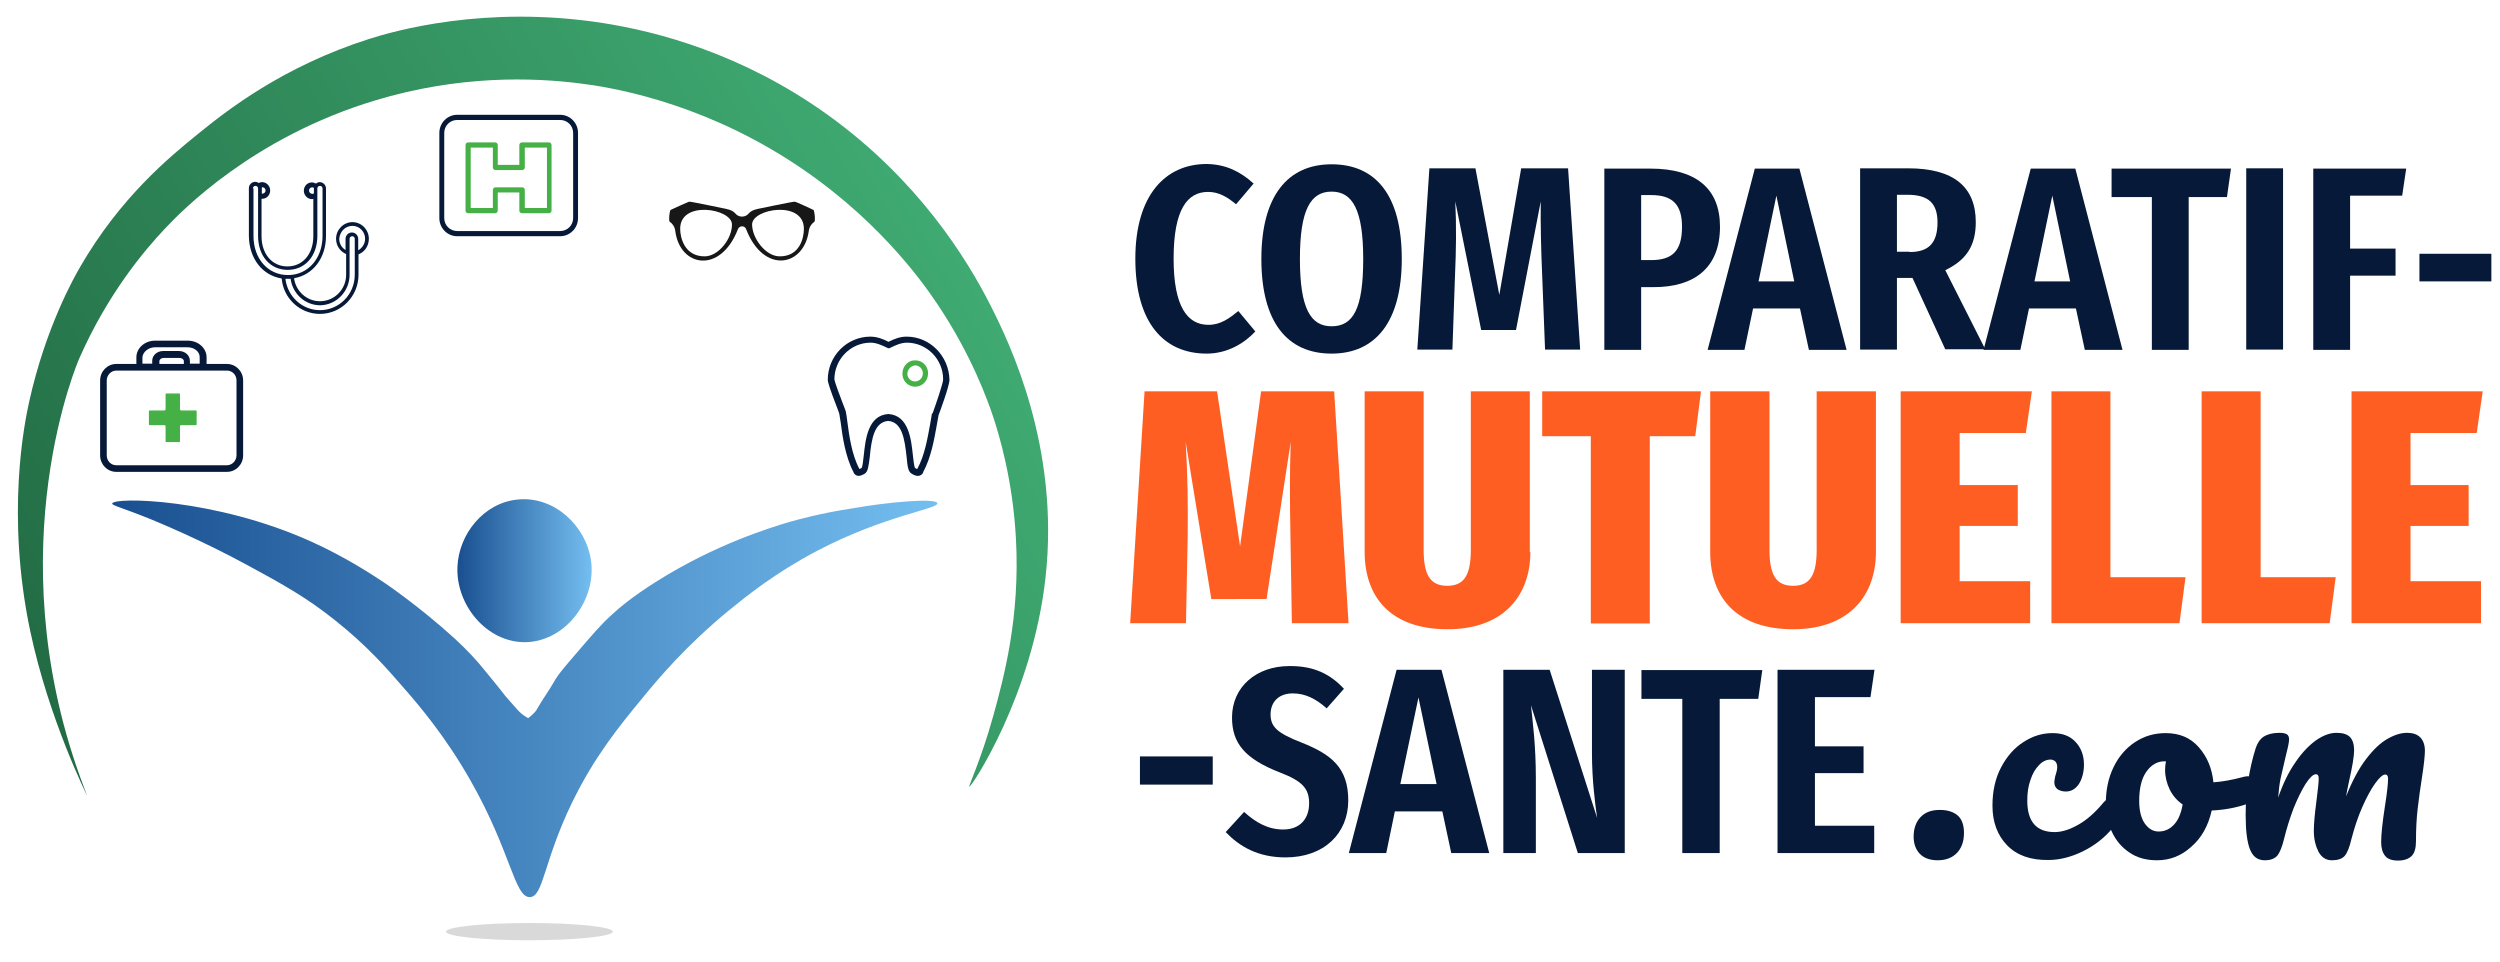<?xml version="1.0" encoding="utf-8"?>
<!-- Generator: Adobe Illustrator 23.0.3, SVG Export Plug-In . SVG Version: 6.00 Build 0)  -->
<svg version="1.1" id="Calque_1" xmlns="http://www.w3.org/2000/svg" xmlns:xlink="http://www.w3.org/1999/xlink" x="0px" y="0px"
	 viewBox="0 0 868.9 334.4" style="enable-background:new 0 0 868.9 334.4;" xml:space="preserve">
<style type="text/css">
	.st0{fill:#071938;}
	.st1{fill:#FF5E22;}
	.st2{fill:url(#SVGID_1_);}
	.st3{fill:url(#SVGID_2_);}
	.st4{fill:url(#SVGID_3_);}
	.st5{display:none;fill:#44B046;}
	.st6{fill:#44B046;stroke:#44B046;stroke-width:0.5;stroke-linejoin:round;stroke-miterlimit:10;}
	.st7{fill:#44B046;}
	.st8{fill:#171717;}
	.st9{opacity:0.15;fill:#020202;}
</style>
<g>
	<path class="st0" d="M435.7,63.8l-6.1,7.2c-3.1-2.6-6.1-4.3-9.7-4.3c-7.2,0-12,6-12,23.2c0,16.7,4.8,23,12.1,23
		c4.3,0,7.3-2.3,10.4-4.8l5.9,7.1c-3.7,4-9.6,7.7-16.9,7.7c-14.9,0-24.8-10.7-24.8-33c0-22,10.4-32.9,24.8-32.9
		C426,57.1,431.1,59.6,435.7,63.8z"/>
	<path class="st0" d="M487.2,90c0,21.7-9,32.9-24.4,32.9c-15.4,0-24.4-10.9-24.4-32.9c0-21.7,9-32.9,24.4-32.9
		C478.2,57.1,487.2,67.9,487.2,90z M451.8,90c0,17.4,3.8,23.4,11,23.4c7.5,0,11-6,11-23.4c0-17.1-3.7-23.4-11-23.4
		S451.8,72.9,451.8,90z"/>
	<path class="st0" d="M549.2,121.5H537l-1-25.8c-0.4-9-0.6-18.3-0.5-25.7l-8.6,44.7h-12.1l-9-44.7c0.4,8.6,0.3,16.9-0.1,25.8
		l-0.9,25.7h-12.2l4.2-63h16l8.3,44l7.6-44h16.3L549.2,121.5z"/>
	<path class="st0" d="M597.8,78.8c0,14.3-8.9,21-23,21h-4.4v21.8h-12.8v-63h16C589.3,58.6,597.8,65.4,597.8,78.8z M584.6,78.8
		c0-7.6-3.2-11-10.7-11h-3.5v22.6h3.4C581.1,90.4,584.6,87.4,584.6,78.8z"/>
	<path class="st0" d="M625.6,107.2h-16.3l-3,14.4h-12.8l16.4-63h15.5l16.4,63h-13.1L625.6,107.2z M623.6,97.8L617.4,68l-6.2,29.8
		H623.6z"/>
	<path class="st0" d="M664.7,96.6h-5.4v24.9h-12.8v-63h16.7c16,0,23.5,6.6,23.5,18.7c0,8.2-3.3,13.2-10.6,16.7l13.9,27.5h-13.9
		L664.7,96.6z M663.7,87.6c6.7,0,9.7-3.2,9.7-10.3c0-6.5-3-9.6-10.4-9.6h-3.7v19.8H663.7z"/>
	<path class="st0" d="M721.5,107.2h-16.3l-3,14.4h-12.8l16.4-63h15.5l16.4,63h-13.1L721.5,107.2z M719.5,97.8L713.3,68l-6.2,29.8
		H719.5z"/>
	<path class="st0" d="M774,68.5h-13.3v53.1h-12.8V68.5h-14v-9.9h41.5L774,68.5z"/>
	<path class="st0" d="M793.5,121.5h-12.8v-63h12.8V121.5z"/>
	<path class="st0" d="M804,58.6h32.3l-1.4,9.4h-18.1v18.4h15.8v9.4h-15.8v25.8H804V58.6z"/>
	<path class="st0" d="M840.9,88.2h25v9.6h-25V88.2z"/>
</g>
<g>
	<path class="st1" d="M468.7,216.6H449l-0.5-30.6c-0.2-10.9-0.3-21.6,0.1-32.4l-8.4,54.6H421l-8.9-54.6c0.7,12.4,0.8,21.3,0.7,32.5
		l-0.6,30.5h-19.4l5-80.6h25.2l8,53.9l7.3-53.9h25.4L468.7,216.6z"/>
	<path class="st1" d="M531.9,191.8c0,15.1-9.2,26.9-28.8,26.9s-28.8-11-28.8-26.9V136h20.5v55c0,8.7,2.2,12.6,8.2,12.6
		c6,0,8.2-3.9,8.2-12.6v-55h20.5V191.8z"/>
	<path class="st1" d="M589.2,151.6h-15.8v65.1h-20.5v-65.1H536V136h55.2L589.2,151.6z"/>
	<path class="st1" d="M652,191.8c0,15.1-9.2,26.9-28.8,26.9s-28.8-11-28.8-26.9V136H615v55c0,8.7,2.2,12.6,8.2,12.6
		c6,0,8.2-3.9,8.2-12.6v-55H652V191.8z"/>
	<path class="st1" d="M704.1,150.5h-23v18.1h20.2v14.2h-20.2V202h24.5v14.6h-45V136h45.6L704.1,150.5z"/>
	<path class="st1" d="M733.5,200.6h26.1l-2.1,16h-44.5V136h20.5V200.6z"/>
	<path class="st1" d="M785.7,200.6h26.1l-2.1,16h-44.5V136h20.5V200.6z"/>
	<path class="st1" d="M860.8,150.5h-23v18.1h20.2v14.2h-20.2V202h24.5v14.6h-45V136h45.6L860.8,150.5z"/>
</g>
<g>
	<path class="st0" d="M396.2,262.9h25.3v9.8h-25.3V262.9z"/>
	<path class="st0" d="M467.1,239.4l-6,6.8c-3.8-3.4-7.5-5.2-11.8-5.2c-4.8,0-7.7,2.9-7.7,7.3c0,4.3,2.3,6.5,10.8,9.8
		c10.3,4.1,16.2,8.7,16.2,20.1s-8.3,19.8-21.8,19.8c-9.6,0-16-3.8-20.8-8.8l6.4-7c4.1,3.7,8.3,6.1,13.6,6.1c5.8,0,9-3.7,9-9.1
		c0-5.1-2.3-7.7-10.1-10.7c-12.1-4.7-16.7-10.1-16.7-19.1c0-10.7,8.5-17.9,19.9-17.9C456.5,231.4,462.3,234.2,467.1,239.4z"/>
	<path class="st0" d="M501.3,282h-16.5l-3,14.5h-13l16.6-63.7H501l16.6,63.7h-13.2L501.3,282z M499.3,272.5l-6.3-30.1l-6.3,30.1
		H499.3z"/>
	<path class="st0" d="M564.6,296.5h-16.2l-16.3-51.4c0.6,5.9,1.7,13.8,1.7,25.4v26h-11.3v-63.7h16.1l16.5,51.5
		c-0.7-4.9-1.8-13.2-1.8-22.7v-28.8h11.4V296.5z"/>
	<path class="st0" d="M611.1,242.9h-13.4v53.6h-13v-53.6h-14.2v-10h42L611.1,242.9z"/>
	<path class="st0" d="M650.1,242.3h-19.3v17.1h16.9v9.3h-16.9v18.3h20.6v9.5h-33.6v-63.7h33.7L650.1,242.3z"/>
</g>
<g>
	<path class="st0" d="M667.2,296.7c-1.4-1.5-2.1-3.5-2.1-5.9c0-2.8,0.8-5.1,2.4-6.8c1.6-1.7,3.8-2.5,6.7-2.5c2.8,0,4.8,0.7,6.3,2
		c1.4,1.3,2.1,3.3,2.1,6c0,2.9-0.8,5.2-2.4,6.9c-1.6,1.7-3.9,2.6-6.7,2.6C670.7,299,668.6,298.2,667.2,296.7z"/>
	<path class="st0" d="M697.6,293.8c-3.4-3.5-5.1-8.1-5.1-13.8c0-5.1,1-9.5,3-13.3c2-3.8,4.6-6.8,7.8-8.8c3.2-2.1,6.5-3.1,10.1-3.1
		c3.4,0,6.1,1,8,3.1c1.9,2,2.9,4.7,2.9,7.8c0,2.6-0.6,4.9-1.7,6.7c-1.2,1.8-2.7,2.7-4.6,2.7c-1.2,0-2.1-0.3-2.9-0.8
		c-0.7-0.6-1.1-1.3-1.1-2.4c0-0.4,0.1-0.9,0.2-1.5c0.1-0.6,0.2-1,0.3-1.2c0.3-0.9,0.5-1.8,0.5-2.6s-0.2-1.4-0.6-1.9
		c-0.4-0.4-1-0.7-1.7-0.7c-1.4,0-2.8,0.6-4,1.9c-1.3,1.3-2.3,3-3,5.2c-0.8,2.2-1.1,4.6-1.1,7.2c0,7.3,3.2,10.9,9.5,10.9
		c2.6,0,5.3-0.9,8.3-2.6c3-1.7,5.9-4.3,8.8-7.8c0.8-0.9,1.6-1.3,2.5-1.3c0.8,0,1.5,0.4,1.9,1.1c0.5,0.8,0.7,1.8,0.7,3.1
		c0,2.4-0.6,4.3-1.8,5.8c-2.9,3.6-6.5,6.4-10.6,8.4c-4.1,2-8.1,3-11.9,3C705.8,299,701,297.3,697.6,293.8z"/>
	<path class="st0" d="M783.1,270.9c0.4,0.8,0.7,1.8,0.7,3.1c0,3-0.9,4.8-2.7,5.4c-3.8,1.3-7.9,2.1-12.4,2.3
		c-1.2,5.3-3.5,9.5-7.1,12.6c-3.5,3.2-7.5,4.7-11.9,4.7c-3.8,0-7-0.9-9.6-2.7c-2.7-1.8-4.7-4.2-6.1-7.2c-1.4-3-2.1-6.3-2.1-9.8
		c0-4.8,0.9-9,2.7-12.7c1.8-3.7,4.3-6.6,7.5-8.7c3.2-2.1,6.7-3.1,10.6-3.1c4.8,0,8.6,1.6,11.5,4.9s4.6,7.3,5.1,12.2
		c2.9-0.2,6.5-0.8,10.5-1.9c0.5-0.1,0.9-0.2,1.3-0.2C782,269.7,782.6,270.1,783.1,270.9z M755.6,286.6c1.5-1.6,2.5-4,3-7
		c-1.9-1.3-3.4-3-4.5-5.2c-1-2.1-1.6-4.4-1.6-6.8c0-1,0.1-2,0.3-3h-0.5c-2.5,0-4.6,1.2-6.3,3.6c-1.7,2.4-2.5,5.8-2.5,10.2
		c0,3.4,0.7,6.1,2,7.9c1.3,1.8,2.9,2.7,4.7,2.7C752.4,289,754.1,288.2,755.6,286.6z"/>
	<path class="st0" d="M782,295.2c-1-2.5-1.5-6.5-1.5-12c0-8.1,1.2-15.9,3.5-23.2c0.6-1.8,1.5-3.1,2.8-4c1.3-0.8,3.1-1.3,5.4-1.3
		c1.3,0,2.1,0.2,2.6,0.5c0.5,0.3,0.8,0.9,0.8,1.8c0,1-0.5,3.3-1.4,6.8c-0.6,2.5-1.1,4.7-1.5,6.5c-0.4,1.8-0.7,4.2-0.9,6.9
		c1.7-4.9,3.7-9,6.1-12.4c2.3-3.4,4.8-5.9,7.2-7.6c2.5-1.7,4.8-2.5,7-2.5c2.2,0,3.7,0.5,4.7,1.5c0.9,1,1.4,2.5,1.4,4.6
		c0,2-0.6,5.6-1.8,10.9c-0.5,2.3-0.8,3.9-1,5.1c2.1-5.3,4.4-9.6,6.9-12.9c2.5-3.3,5-5.7,7.5-7.1c2.4-1.4,4.7-2.1,6.8-2.1
		c2,0,3.5,0.5,4.6,1.6c1,1,1.6,2.6,1.6,4.6c0,1.6-0.3,4.7-1,9.2c-0.6,3.8-1.1,7.4-1.5,10.9c-0.4,3.4-0.6,7.2-0.6,11.4
		c0,2.4-0.5,4.1-1.5,5.1c-1,1-2.6,1.6-4.7,1.6c-2.1,0-3.6-0.5-4.5-1.6c-0.9-1.1-1.4-2.7-1.4-4.8c0-2.5,0.4-6.6,1.3-12.4
		c0.8-5,1.1-8.2,1.1-9.6c0-1-0.3-1.5-1-1.5c-0.8,0-2,1-3.5,3.1c-1.5,2.1-3,4.9-4.5,8.3c-1.5,3.4-2.7,7.1-3.7,10.9
		c-0.7,3-1.5,5-2.4,6c-0.9,1-2.4,1.5-4.4,1.5c-2.1,0-3.6-1-4.7-3c-1-2-1.6-4.4-1.6-7.2c0-2.4,0.3-5.8,0.9-10.3
		c0.5-4,0.8-6.6,0.8-7.9c0-1-0.3-1.5-1-1.5c-0.9,0-2.1,1.1-3.6,3.4c-1.4,2.3-2.8,5.1-4.2,8.6c-1.3,3.5-2.4,7-3.2,10.3
		c-0.7,2.9-1.5,4.9-2.4,6c-0.9,1-2.3,1.6-4.3,1.6C784.6,299,783,297.7,782,295.2z"/>
</g>
<linearGradient id="SVGID_1_" gradientUnits="userSpaceOnUse" x1="158.942" y1="198.36" x2="205.632" y2="198.36">
	<stop  offset="0" style="stop-color:#194F90"/>
	<stop  offset="1" style="stop-color:#74BEF0"/>
</linearGradient>
<path class="st2" d="M180.1,173.6c12.8-1.2,23.6,9.4,25.3,21.1c2,13.7-8.7,28.2-22.7,28.5c-13.6,0.2-24.4-13.1-23.7-26.4
	C159.5,185.9,167.9,174.7,180.1,173.6z"/>
<linearGradient id="SVGID_2_" gradientUnits="userSpaceOnUse" x1="22.231" y1="262.677" x2="331.745" y2="83.979">
	<stop  offset="0" style="stop-color:#226B44"/>
	<stop  offset="1" style="stop-color:#3FAA72"/>
</linearGradient>
<path class="st3" d="M30.3,276.6c0,0-1.7-4.4-2.4-6.4c-29-80.2-0.4-145.5-0.4-145.5c10-22.8,23-38,29.7-45.1
	c5.8-6.2,30.7-31.9,73.2-44.7c29.1-8.8,54.7-8,71.2-5.9c9.8,1.2,40.1,5.9,72.4,26.5c29.8,19,46.2,41.8,51.8,50.2
	c12,17.9,17.5,33.6,19.4,39.2c2,6.1,6.8,21.7,7.9,42.3c1.5,27.3-4.2,48.3-7.9,61.7c-4.4,15.7-8.7,24.4-8.3,24.5
	c0.7,0.3,22-31.8,26.5-72.8c5-45.2-12.5-81.3-19-94.2C336.1,90,319.2,62.6,287.8,40c-29.9-21.5-59.7-29.1-78.3-32
	c-41.1-6.4-72.9,2.9-81.1,5.5C98.2,23.1,78.6,38.6,69,46.4c-10.4,8.4-27.2,22.3-41.1,46.3c-2.1,3.6-12.1,21.2-17.8,47.1
	c-1.6,7.3-8.1,39.1,0.4,79.5C17,250.1,30.3,276.6,30.3,276.6z"/>
<linearGradient id="SVGID_3_" gradientUnits="userSpaceOnUse" x1="38.969" y1="242.841" x2="325.792" y2="242.841">
	<stop  offset="0" style="stop-color:#194F90"/>
	<stop  offset="1" style="stop-color:#74BEF0"/>
</linearGradient>
<path class="st4" d="M325.8,174.9c0.4,2-18.3,4.2-41.9,16.6c-14.5,7.6-24.6,15.8-30.5,20.6c-15.1,12.4-24.7,23.9-30.1,30.5
	c-8.1,9.8-16.8,20.5-24.5,36.4c-9.9,20.4-9.9,32.6-14.6,32.8c-5.4,0.2-6.5-15.6-20.6-40.4c-9-15.9-18.6-27-23.7-32.8
	c-5.6-6.5-12.6-14.4-23.3-22.9c-10.1-8.1-18.5-12.7-30.1-19c-17-9.3-32.6-15.6-34-16.2c-10.4-4.2-13.6-4.8-13.5-5.5
	c0.5-2.3,35.6-1.9,69.1,13.2c12,5.4,21.5,11.7,25.3,14.2c0,0,12.1,8.1,24.7,19.6c3.9,3.6,7.4,7.2,11.2,12c1.9,2.4,3.9,4.7,5.8,7.2
	c0.4,0.6,1.8,2.1,4.5,5.2c2,2.3,4,3.2,4,3.2s2.3-1.8,2.9-2.9c2-3.6,4.5-6.9,6.5-10.5c1.1-1.9,3.3-4.5,7.8-9.7
	c5-5.8,7.9-9.3,11.9-12.9c2.7-2.5,7.1-6.2,15-11.2c20.9-13.3,40.7-19.2,46.7-21c2.2-0.6,10.5-3,21.8-4.7
	C308.4,174.5,325.4,173,325.8,174.9z"/>
<g id="XMLID_1937_">
	<path id="XMLID_1941_" class="st0" d="M71.8,126.5v-2.3c0-3.2-2.9-5.8-6.5-5.8H53.9c-3.6,0-6.5,2.6-6.5,5.8v2.3h-7
		c-3.1,0-5.6,2.6-5.6,5.7v26.1c0,3.1,2.5,5.7,5.6,5.7h38.5c3.1,0,5.6-2.6,5.6-5.7v-26.1c0-3.1-2.5-5.7-5.6-5.7H71.8z M82.2,158.3
		c0,1.8-1.5,3.4-3.3,3.4H40.4c-1.8,0-3.3-1.5-3.3-3.4v-26.1c0-1.8,1.5-3.4,3.3-3.4h38.5c1.8,0,3.3,1.5,3.3,3.4V158.3z M53.9,120.7
		h11.3c2.3,0,4.2,1.5,4.2,3.4v2.3h-3.4v-1c0-1.9-1.7-3.4-3.8-3.4h-5.5c-2.1,0-3.8,1.5-3.8,3.4v1h-3.4v-2.3
		C49.7,122.3,51.6,120.7,53.9,120.7z M63.8,126.5h-8.4v-1c0-0.6,0.7-1.1,1.5-1.1h5.5c0.8,0,1.5,0.5,1.5,1.1V126.5z"/>
	<g>
		<path class="st5" d="M47.4,134.3v22.1h27v-22.1H47.4z M69.5,148.2c0,0.4-0.3,0.7-0.7,0.7h-5.1v5.2c0,0.4-0.3,0.7-0.7,0.7h-5.9
			c-0.4,0-0.7-0.3-0.7-0.7v-5.2h-5.1c-0.4,0-0.7-0.3-0.7-0.7v-6c0-0.4,0.3-0.7,0.7-0.7h5.1v-5.2c0-0.4,0.3-0.7,0.7-0.7H63
			c0.4,0,0.7,0.3,0.7,0.7v5.2h5.1c0.4,0,0.7,0.3,0.7,0.7V148.2z"/>
		<path class="st6" d="M62.3,142.2V137h-4.5v5.2c0,0.4-0.3,0.7-0.7,0.7H52v4.6h5.1c0.4,0,0.7,0.3,0.7,0.7v5.2h4.5v-5.2
			c0-0.4,0.3-0.7,0.7-0.7h5.1v-4.6H63C62.6,142.9,62.3,142.6,62.3,142.2z"/>
	</g>
</g>
<g id="XMLID_1957_">
	<path id="XMLID_1961_" class="st0" d="M315.1,117c-2.3,0-4.3,0.8-6.3,1.8c-1.9-1-4-1.8-6.3-1.8c-8.1,0-14.8,6.7-14.8,15
		c0,0.9,0.9,3.6,2.9,8.8c0.5,1.3,1,2.6,1.1,3c0.1,0.8,0.3,1.9,0.5,3.1c0.6,4.7,1.6,11.8,4.4,17.1c0.1,0.4,0.4,0.9,1,1.2
		c0.3,0.1,0.5,0.2,0.8,0.2c0.6,0,1.4-0.3,2.2-0.8c1.1-0.7,1.3-2.7,1.7-5.8c0.6-6.4,1.6-12.1,6.4-12.5c4.8,0.4,5.7,6.1,6.4,12.5
		c0.3,3.2,0.5,5.1,1.7,5.8c1.2,0.8,2.2,1,3.1,0.6c0.6-0.3,0.9-0.7,1-1.2c2.7-5,3.8-11.3,4.7-16.3c0.2-1.2,0.4-2.3,0.6-3.4
		c0.4-1,3.8-10.2,3.8-12.3C329.8,123.7,323.2,117,315.1,117z M323.9,143.8c-0.2,1.1-0.4,2.3-0.6,3.5c-0.9,4.9-1.9,11-4.5,15.7
		c0,0,0,0,0,0c-0.2,0-0.4-0.1-0.8-0.4c-0.3-0.5-0.5-2.6-0.7-4.2c-0.6-5.6-1.4-14-8.5-14.5c0,0-0.1,0-0.1,0
		c-7.1,0.5-7.9,8.9-8.5,14.5c-0.2,1.6-0.4,3.7-0.7,4.2c-0.4,0.3-0.7,0.4-0.8,0.4c0,0,0,0,0,0c-2.7-5-3.6-11.9-4.2-16.5
		c-0.2-1.3-0.3-2.5-0.5-3.3c0,0,0-0.1,0-0.1c-0.1-0.4-0.5-1.4-1.2-3.2c-0.9-2.3-2.7-7.2-2.8-8c0-7,5.6-12.8,12.6-12.8
		c2,0,3.9,0.9,5.8,1.8c0.3,0.2,0.7,0.2,1,0c1.8-0.9,3.8-1.8,5.8-1.8c6.9,0,12.6,5.7,12.6,12.8c0,1.3-2.6,8.8-3.6,11.6
		C324,143.7,324,143.8,323.9,143.8z"/>
	<path id="XMLID_1958_" class="st7" d="M319.3,125.4c-1.2-0.3-2.4-0.2-3.4,0.4c-1,0.6-1.8,1.6-2.1,2.8c-0.3,1.2-0.2,2.4,0.4,3.5
		c0.8,1.5,2.4,2.3,3.9,2.3c0.7,0,1.5-0.2,2.2-0.6v0c1-0.6,1.8-1.6,2.1-2.8c0.3-1.2,0.2-2.4-0.4-3.5
		C321.4,126.5,320.5,125.7,319.3,125.4z M315.7,131.2c-0.4-0.6-0.4-1.4-0.2-2.1c0.2-0.7,0.7-1.3,1.3-1.7c0.4-0.2,0.9-0.4,1.3-0.4
		c0.2,0,0.5,0,0.7,0.1c0.7,0.2,1.3,0.7,1.6,1.3c0.7,1.3,0.3,3-1,3.8C318.1,133,316.4,132.5,315.7,131.2z"/>
</g>
<path class="st8" d="M282.8,73c0,0-6.1-2.9-6.6-2.9c-1,0-12.6,2.5-12.8,2.5c-3.9,0.8-2.7,2.5-5.5,2.7c-2.8-0.2-1.6-1.9-5.5-2.7
	c-0.2,0-11.8-2.5-12.8-2.5c-0.4,0-6.6,2.9-6.6,2.9c-0.3,0.6-0.7,3.8-0.2,4.1c0.8,0.5,1.7,1.6,1.9,3.2c1.6,12.5,15.7,15.1,21.8-0.7
	c0.5-1.2,2.3-1.3,2.8,0c6.1,15.8,20.1,13.1,21.8,0.7c0.2-1.6,1.1-2.6,1.9-3.2C283.5,76.9,283.1,73.6,282.8,73z M244.9,89.1
	c-7,0-8.5-6.5-8.5-9.6c0-10,18-7,18-1.5C254.5,82.8,249.8,89.1,244.9,89.1z M271,89.1c-4.9,0-9.6-6.3-9.6-11.1c0-5.5,18-8.5,18,1.5
	C279.4,82.7,278,89.1,271,89.1z"/>
<g id="XMLID_2007_">
	<path id="XMLID_2011_" class="st0" d="M158.9,82.1h35.8c3.4,0,6.2-2.8,6.2-6.3V46.2c0-3.5-2.8-6.3-6.2-6.3h-35.8
		c-3.4,0-6.2,2.8-6.2,6.3v29.6C152.7,79.3,155.5,82.1,158.9,82.1z M154.4,46.2c0-2.5,2-4.5,4.5-4.5h35.8c2.5,0,4.5,2,4.5,4.5v29.6
		c0,2.5-2,4.5-4.5,4.5h-35.8c-2.5,0-4.5-2-4.5-4.5V46.2z"/>
	<path id="XMLID_2008_" class="st7" d="M162.7,74.1h9.4c0.5,0,0.9-0.4,0.9-0.9v-6.3h7.5v6.3c0,0.5,0.4,0.9,0.9,0.9h9.4
		c0.5,0,0.9-0.4,0.9-0.9V50.4c0-0.5-0.4-0.9-0.9-0.9h-9.4c-0.5,0-0.9,0.4-0.9,0.9v6.9H173v-6.9c0-0.5-0.4-0.9-0.9-0.9h-9.4
		c-0.5,0-0.9,0.4-0.9,0.9v22.8C161.8,73.7,162.2,74.1,162.7,74.1z M163.6,51.3h7.7v6.9c0,0.5,0.4,0.9,0.9,0.9h9.3
		c0.5,0,0.9-0.4,0.9-0.9v-6.9h7.7v21h-7.7V66c0-0.5-0.4-0.9-0.9-0.9h-9.3c-0.5,0-0.9,0.4-0.9,0.9v6.3h-7.7V51.3z"/>
</g>
<g id="XMLID_2014_">
	<path id="XMLID_2015_" class="st0" d="M97.9,96.8c0.6,6.9,6.3,12.3,13.3,12.3c7.4,0,13.4-6.1,13.4-13.6v-7.1
		c2.1-0.8,3.6-2.9,3.6-5.4c0-3.2-2.6-5.8-5.7-5.8c-3.1,0-5.7,2.6-5.7,5.8c0,2.4,1.4,4.4,3.5,5.3v7.2c0,5.1-4.1,9.2-9.1,9.2
		c-4.6,0-8.4-3.5-9-8c6.5-1.1,11.1-6.9,11.1-14.7V65.5c0-1.2-1-2.2-2.2-2.2c-0.5,0-0.9,0.2-1.3,0.5c-0.4-0.2-0.9-0.4-1.4-0.4
		c-1.6,0-2.8,1.3-2.8,2.9c0,1.6,1.3,2.9,2.8,2.9c0.2,0,0.4,0,0.5-0.1v13c0,6.2-3.7,10.5-9,10.5c-5.3,0-9-4.3-9-10.5v-13
		c0.1,0,0.2,0,0.2,0c1.6,0,2.8-1.3,2.8-2.9c0-1.6-1.3-2.9-2.8-2.9c-0.4,0-0.8,0.1-1.2,0.3c-0.3-0.2-0.7-0.4-1.2-0.4
		c-1.2,0-2.2,1-2.2,2.2V82C86.6,89.9,91.2,95.7,97.9,96.8z M87.9,65.5c0-0.5,0.4-0.9,0.9-0.9c0.5,0,0.9,0.4,0.9,0.9V82
		c0,7,4.2,11.8,10.3,11.8c6.1,0,10.3-4.9,10.3-11.8V65.5c0-0.5,0.4-0.9,0.9-0.9c0.5,0,0.9,0.4,0.9,0.9V82c0,7.9-5.1,13.6-12,13.6
		c-7,0-12-5.7-12-13.6V65.5z M92.3,66.2c0,0.6-0.5,1.1-1.1,1.1c-0.1,0-0.2,0-0.2,0v-1.9c0-0.1,0-0.2,0-0.3c0.1,0,0.2,0,0.3,0
		C91.8,65.1,92.3,65.6,92.3,66.2z M107.4,66.2c0-0.6,0.5-1.1,1.1-1.1c0.2,0,0.4,0.1,0.6,0.2c0,0.1,0,0.1,0,0.2v1.7
		c-0.2,0.1-0.3,0.2-0.5,0.2C107.8,67.3,107.4,66.8,107.4,66.2z M121.5,95.5V83c0-0.5,0.4-0.9,0.9-0.9c0.5,0,0.9,0.4,0.9,0.9v12.5
		c0,6.8-5.4,12.3-12.1,12.3c-6.2,0-11.3-4.8-12-10.9c0.3,0,0.5,0,0.8,0c0.3,0,0.6,0,1,0c0.7,5.2,5,9.2,10.3,9.2
		C116.9,106,121.5,101.3,121.5,95.5z M122.5,78.5c2.4,0,4.4,2,4.4,4.5c0,1.7-1,3.2-2.4,4v-4c0-1.2-1-2.2-2.2-2.2
		c-1.2,0-2.2,1-2.2,2.2v3.9c-1.3-0.8-2.2-2.2-2.2-3.9C118.1,80.5,120,78.5,122.5,78.5z"/>
</g>
<ellipse class="st9" cx="184" cy="323.8" rx="29" ry="3"/>
</svg>
